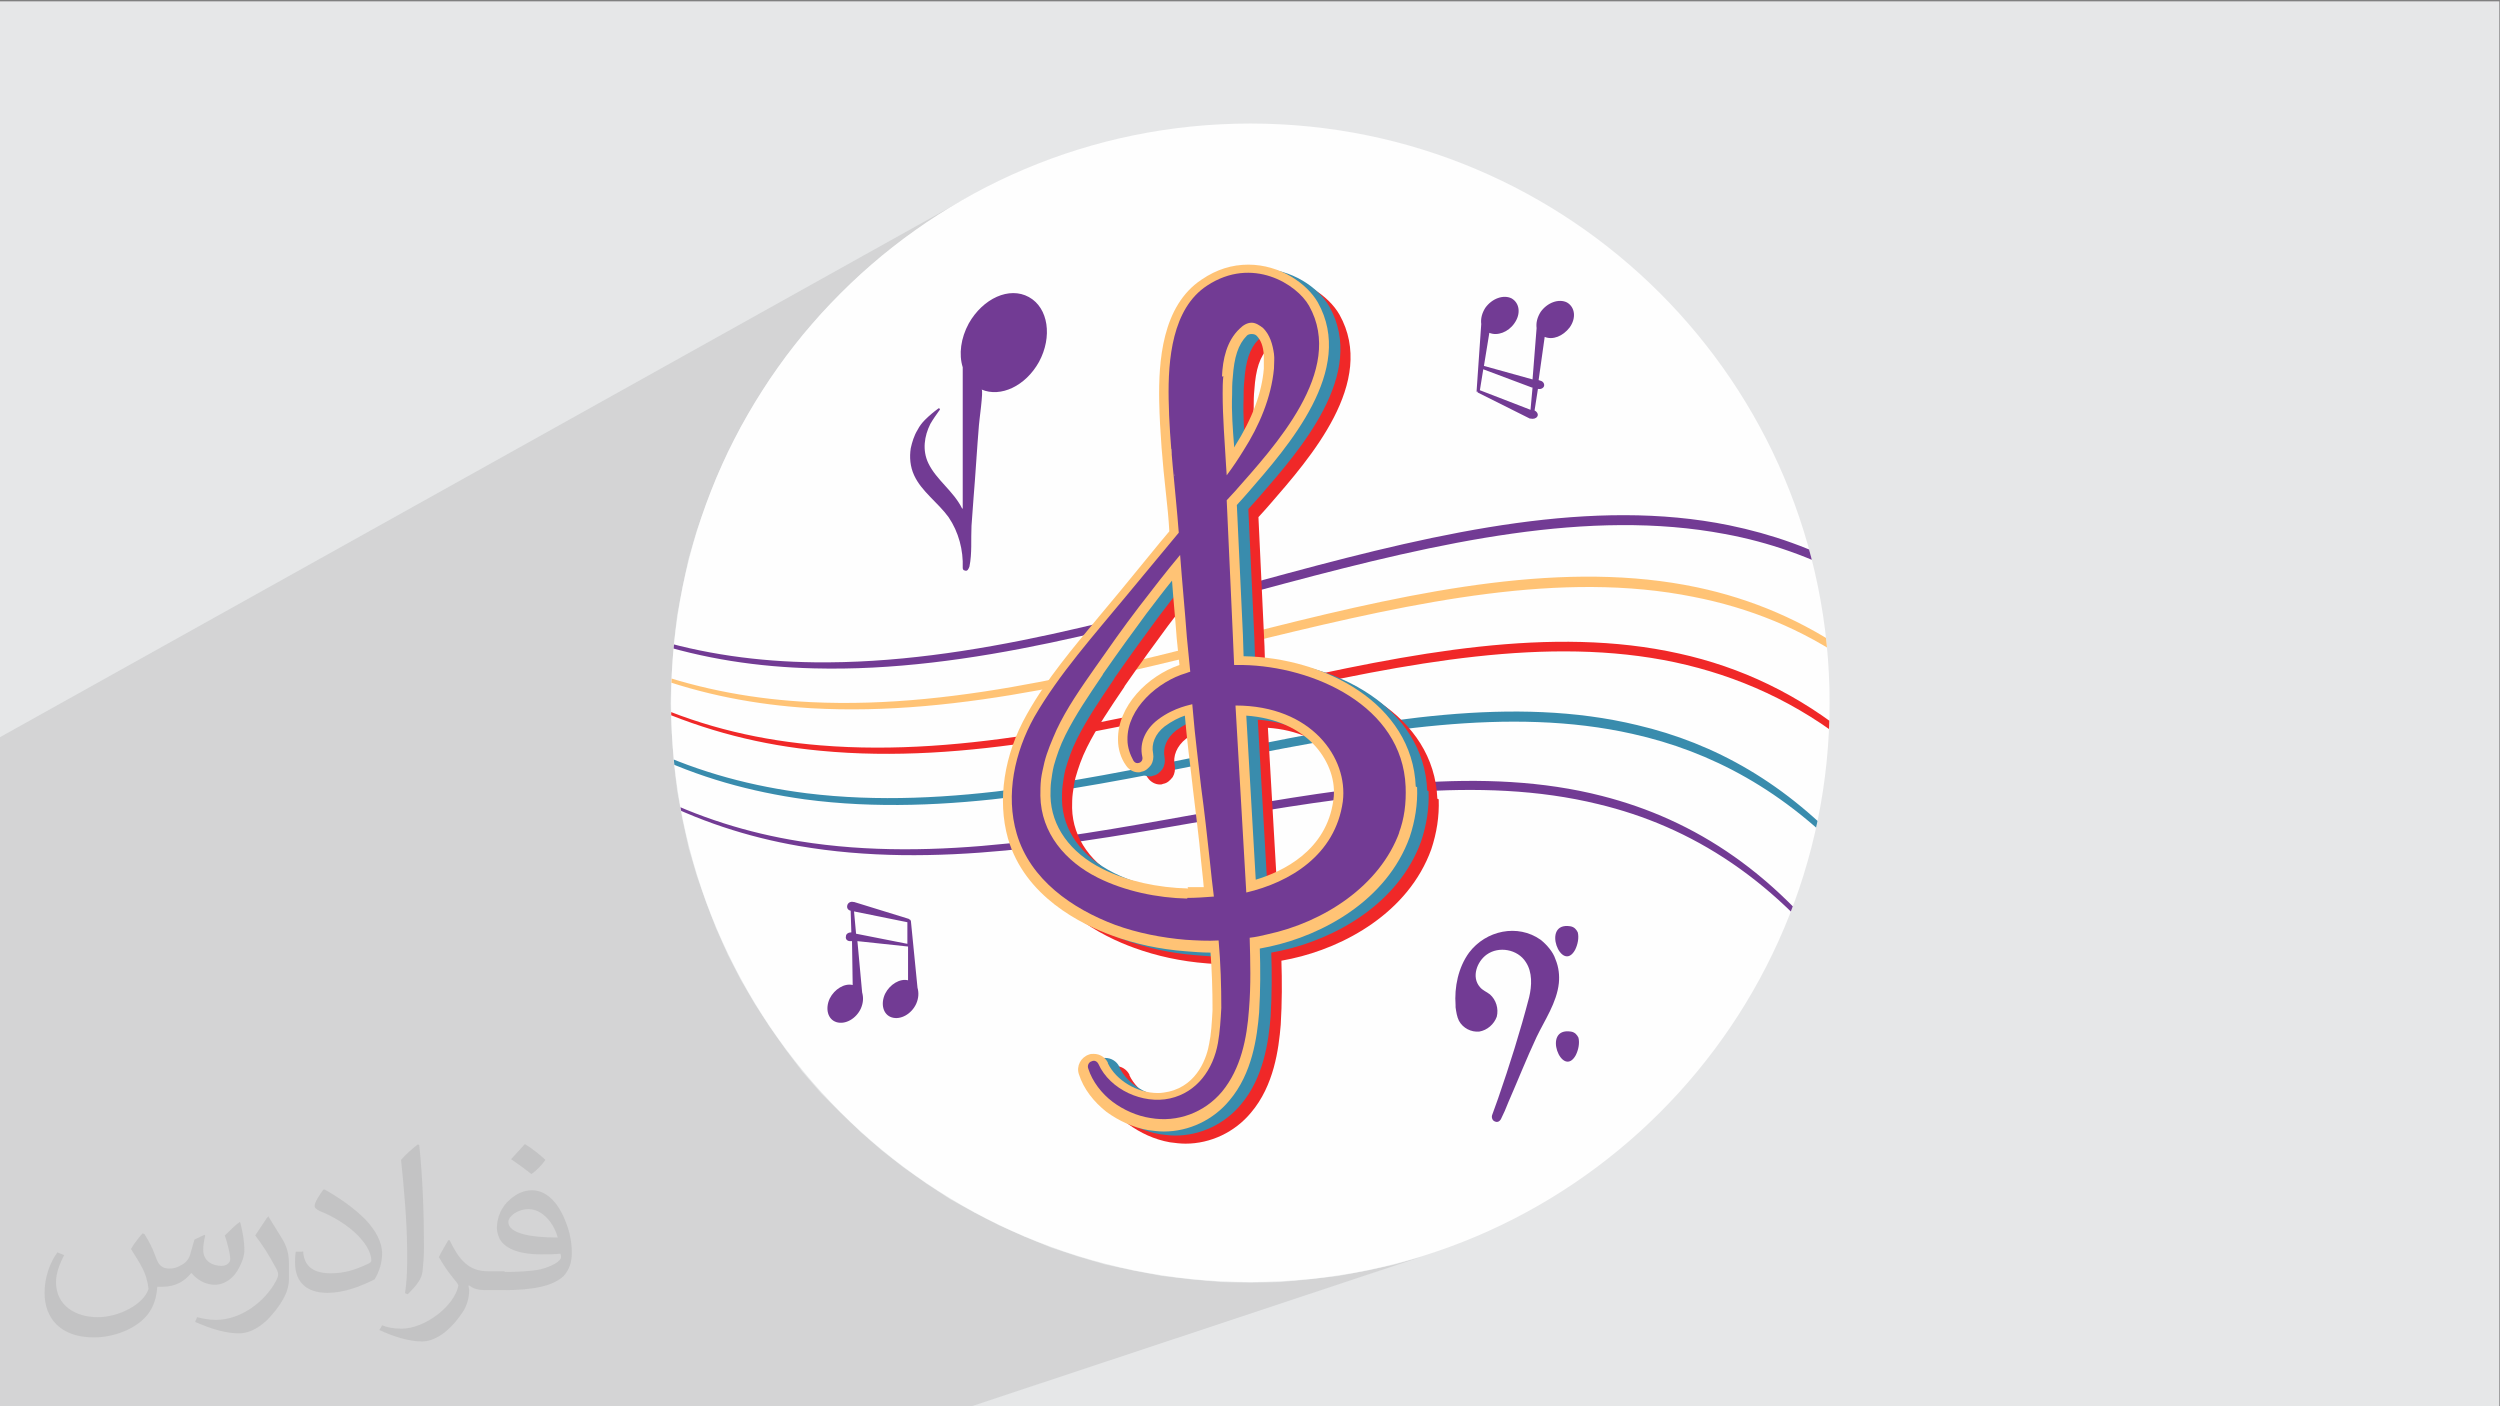 <?xml version="1.0" encoding="UTF-8"?>
<!DOCTYPE svg PUBLIC "-//W3C//DTD SVG 1.1//EN" "http://www.w3.org/Graphics/SVG/1.1/DTD/svg11.dtd">
<!-- Creator: CorelDRAW 2017 -->
<svg xmlns="http://www.w3.org/2000/svg" xml:space="preserve" width="3.703in" height="2.083in" version="1.1" style="shape-rendering:geometricPrecision; text-rendering:geometricPrecision; image-rendering:optimizeQuality; fill-rule:evenodd; clip-rule:evenodd"
viewBox="0 0 3703 2083"
 xmlns:xlink="http://www.w3.org/1999/xlink"
 xmlns:xodm="http://www.corel.com/coreldraw/odm/2003">
 <rect x="0" y="0" width="3703" height="2083" fill="#808080" stroke="none"/>
 <defs>
  <style type="text/css">
   <![CDATA[
    .fil9 {fill:none}
    .fil3 {fill:#FEFEFE}
    .fil0 {fill:#E6E7E8}
    .fil5 {fill:#398CAD;fill-rule:nonzero}
    .fil4 {fill:#723B94;fill-rule:nonzero}
    .fil8 {fill:#ECC28D;fill-rule:nonzero}
    .fil7 {fill:#F02828;fill-rule:nonzero}
    .fil6 {fill:#FFC375;fill-rule:nonzero}
    .fil1 {fill:#373435;fill-opacity:0.102}
    .fil2 {fill:#373435;fill-opacity:0.102}
   ]]>
  </style>
   <clipPath id="id0">
    <path d="M1852 183c474,0 858,384 858,858 0,474 -384,858 -858,858 -474,0 -858,-384 -858,-858 0,-474 384,-858 858,-858z"/>
   </clipPath>
 </defs>
 <g id="Layer_x0020_1">
  <polygon class="fil0" points="-2,2 3702,2 3702,2085 -2,2085 "/>
  <polygon class="fil1" points="1433,2085 -2,2085 -2,1093 1443,287 1407,308 1372,330 1338,354 1306,379 1275,406 1245,435 1216,465 1189,496 1164,528 1140,562 1118,597 1097,633 1078,670 1061,708 1046,747 1032,786 1020,827 1011,869 1003,911 998,954 995,998 993,1042 995,1086 998,1129 1003,1172 1011,1215 1020,1256 1032,1297 1046,1337 1061,1376 1078,1414 1097,1451 1118,1487 1140,1521 1164,1555 1189,1588 1216,1619 1245,1648 1275,1677 1306,1704 1338,1729 1372,1753 1407,1776 1443,1796 1480,1815 1518,1832 1557,1848 1596,1861 1637,1873 1679,1882 1721,1890 1764,1895 1808,1899 1852,1900 1896,1899 1939,1895 1982,1890 2025,1882 2066,1873 2107,1861 "/>
  <path class="fil2" d="M214 1828c7,11 12,21 16,32 3,7 5,19 21,19 5,0 11,-1 17,-5 7,-3 12,-9 14,-17l6 -21 15 -7 1 1c-2,8 -3,16 -3,21 0,18 15,24 27,24 7,0 13,-4 13,-10 0,-8 -4,-23 -8,-35 7,-7 14,-14 22,-20l1 1c4,15 6,30 6,40 0,10 -4,20 -8,27 -7,14 -20,25 -36,25 -12,0 -25,-6 -34,-17l-1 0c-9,11 -22,20 -43,20l-7 0c-1,14 -4,24 -9,33 -13,25 -50,42 -85,42 -49,0 -73,-28 -73,-66 0,-23 8,-45 19,-60l10 4c-7,14 -12,27 -12,40 0,35 29,52 62,52 31,0 68,-19 75,-42 -3,-25 -12,-36 -26,-59 4,-7 10,-15 17,-23l1 0 0 0 0 0 0 0 2 1 0 0 0 0 0 0 0 0 0 0 0 0 0 0 0 0 0 0 0 0 0 0 0 0zm564 -133c10,6 20,14 30,23 -6,8 -12,15 -21,21 -10,-8 -20,-15 -30,-22 7,-8 14,-15 20,-22l0 0 0 0 0 0 1 0 0 0 0 0zm5 96c-17,0 -30,11 -30,19 0,17 33,23 73,23 -5,-20 -22,-42 -43,-42l0 0zm-37 93c22,0 41,-1 55,-4 16,-4 30,-12 30,-18 0,-2 0,-3 -1,-5 -9,1 -19,1 -29,1 -29,0 -52,-7 -61,-23 -2,-5 -4,-10 -4,-16 0,-16 7,-32 19,-42 10,-9 21,-14 33,-14 20,0 37,16 48,42 6,14 11,30 11,51 0,14 -4,25 -12,34 -16,15 -45,21 -90,21l-20 0 0 0 -5 0c-11,0 -19,-2 -25,-7l-1 0c0,3 1,5 1,7 0,10 -3,23 -10,33 -20,30 -42,43 -60,43 -19,0 -42,-7 -63,-17l4 -7c7,3 16,5 29,5 34,0 78,-33 84,-64 -1,-3 -4,-6 -7,-10 -10,-12 -16,-22 -22,-32 5,-10 10,-18 14,-25l2 0c14,29 28,46 57,46l5 0 0 0 21 0 0 0 0 0 0 0 -3 1 0 0 0 0zm-146 31c2,-14 3,-29 3,-43l0 -21c0,-39 -5,-96 -9,-133 7,-8 17,-17 25,-23l2 1c5,47 7,101 7,151 0,13 -1,26 -2,35 -1,12 -8,21 -22,35l-3 -1 0 0 0 0 0 0 -1 -1 0 0 0 0zm-151 -62c1,18 10,33 41,33 20,0 36,-5 55,-14 3,-1 5,-3 5,-5 0,-12 -9,-27 -24,-41 -14,-13 -34,-25 -52,-32 -6,-3 -8,-5 -8,-8 0,-5 7,-16 13,-24l2 0c20,11 43,27 60,44 15,16 25,33 25,51 0,13 -4,26 -11,38 -22,11 -46,20 -70,20 -29,0 -48,-14 -48,-45 0,-3 0,-9 1,-16l10 0 0 0 0 0 0 0 1 -1 0 0 0 0 0 0zm-52 -52l18 29c7,11 13,22 13,41l0 24c0,19 -12,39 -32,60 -15,14 -29,20 -42,20 -19,0 -40,-6 -65,-17l3 -7c8,2 17,4 28,4 36,0 72,-26 89,-58 2,-4 3,-7 3,-9 0,-4 -2,-8 -4,-11 -9,-17 -19,-33 -30,-47 6,-9 12,-18 18,-27l1 0 0 -2 0 0 0 0 0 0z"/>
  <path class="fil3" d="M1852 183c474,0 858,384 858,858 0,474 -384,858 -858,858 -474,0 -858,-384 -858,-858 0,-474 384,-858 858,-858z"/>
  <g style="clip-path:url(#id0)">
   <g id="_2291741314976">
    <g>
     <g>
      <g>
       <path id="1" class="fil4" d="M961 944c80,25 163,36 245,37 232,3 471,-70 702,-132 230,-62 452,-112 653,-71 63,13 124,34 183,67l0 13c-61,-33 -124,-55 -189,-67 -201,-38 -422,12 -651,73 -229,61 -467,132 -698,126 -83,-2 -164,-14 -244,-40l0 -6z"/>
      </g>
     </g>
     <g>
      <g>
       <path class="fil5" d="M961 1109c77,36 155,56 234,66 211,26 428,-24 637,-66 210,-43 411,-79 593,-35 115,27 221,86 317,192l0 10c-99,-105 -207,-163 -324,-189 -182,-41 -383,-5 -592,36 -208,41 -424,89 -634,61 -79,-11 -157,-32 -233,-69l0 -5z"/>
      </g>
     </g>
     <g>
      <g>
       <path class="fil4" d="M961 1174c73,37 148,60 223,72 204,33 414,-9 616,-45 203,-36 398,-67 573,-22 137,35 262,115 370,269l0 7c-111,-152 -238,-231 -376,-264 -176,-43 -370,-12 -572,23 -201,35 -410,74 -612,39 -75,-13 -150,-37 -222,-75l0 -5z"/>
      </g>
     </g>
     <g>
      <g>
       <path class="fil6" d="M961 994c79,28 159,42 240,46 225,11 457,-55 680,-110 223,-56 439,-101 633,-60 80,17 157,49 229,100l0 13c-74,-52 -153,-83 -235,-99 -194,-39 -409,7 -631,61 -222,54 -452,117 -676,104 -81,-5 -161,-20 -239,-49l0 -6z"/>
      </g>
     </g>
     <g>
      <g>
       <path class="fil7" d="M961 1041c83,37 168,56 254,63 218,18 442,-39 659,-88 216,-49 425,-90 613,-48 91,20 177,60 257,126l0 12c-82,-66 -170,-105 -263,-125 -188,-40 -396,1 -611,49 -215,48 -438,103 -655,82 -86,-8 -170,-29 -253,-66l0 -5z"/>
      </g>
     </g>
    </g>
    <path class="fil4" d="M2188 579c0,1 0,2 2,3l76 38c0,0 0,0 1,0 4,1 8,0 10,-3 2,-3 0,-7 -4,-9l0 0 5 -32c0,0 0,0 0,0 4,1 8,-1 9,-4 1,-3 -1,-7 -5,-8l-3 -1 9 -64c12,5 27,-1 37,-14 10,-14 8,-30 -4,-37 -12,-6 -29,0 -39,14 -5,8 -7,16 -6,24l-6 76 -72 -20 8 -49c12,5 28,-1 37,-14 10,-14 8,-30 -4,-37 -12,-6 -29,0 -39,14 -5,8 -7,16 -6,24l-7 101zm82 -5l0 0 -3 33 -75 -29 5 -31 72 27z"/>
    <path class="fil4" d="M1348 1364c0,-1 0,-2 -2,-3l-81 -25c0,0 0,0 -1,0 -4,-1 -8,1 -9,5 -1,4 1,7 5,8l0 0 1 32c0,0 0,0 0,0 -4,0 -8,2 -8,6 -1,4 2,7 6,7l3 0 1 65c-12,-3 -27,6 -34,20 -7,15 -3,31 10,35 13,4 29,-5 36,-20 4,-9 4,-17 2,-24l-7 -76 75 8 0 50c-12,-3 -27,6 -34,20 -7,15 -3,31 10,35 13,4 29,-5 36,-20 4,-9 4,-17 2,-24l-10 -101zm-80 19l0 0 -3 -33 79 16 0 32 -76 -15z"/>
    <g>
     <path class="fil4" d="M1349 664c-2,13 -1,27 5,40 11,24 35,40 51,62 15,22 22,49 21,75 0,2 1,4 3,4 4,2 6,-3 7,-6 4,-20 2,-40 3,-60 1,-14 2,-27 3,-41 3,-36 5,-72 8,-108 0,-4 7,-52 4,-53 28,12 65,-5 85,-41 20,-37 14,-80 -15,-96 -29,-16 -68,2 -89,39 -12,22 -15,46 -9,65 0,0 0,0 0,0l0 210c0,0 0,-1 -1,-1 -13,-26 -38,-42 -50,-67 -9,-19 -6,-40 3,-58 4,-7 9,-14 14,-21 1,-1 -1,-3 -2,-2 -7,5 -14,11 -20,17 -4,4 -8,9 -11,15 -5,8 -8,18 -10,27z"/>
    </g>
    <g>
     <path class="fil4" d="M2156 1489c-2,-27 4,-56 20,-78 25,-33 72,-43 106,-19 5,4 9,8 13,13 4,5 7,10 9,16 5,12 6,24 5,35 -3,29 -21,55 -33,80 -15,32 -28,65 -42,97 -3,8 -7,17 -11,25 -2,3 -5,5 -9,3 -3,-1 -5,-5 -4,-9l0 0c3,-8 6,-17 9,-25 17,-49 33,-100 46,-150 4,-17 5,-37 -5,-52 -12,-19 -40,-24 -58,-11 -14,10 -23,33 -10,48 4,5 10,7 15,11 9,8 13,21 10,33 -4,11 -14,20 -26,22 -12,1 -24,-5 -30,-16 -3,-6 -4,-13 -5,-20 0,-1 0,-3 0,-4z"/>
     <path class="fil4" d="M2333 1407c4,-8 6,-18 4,-26 -2,-4 -5,-8 -11,-9 0,0 0,0 0,0 -44,-7 -13,71 7,35z"/>
     <path class="fil4" d="M2334 1563c4,-8 6,-18 4,-26 -2,-4 -5,-8 -11,-9 0,0 0,0 0,0 -44,-7 -13,71 7,35z"/>
    </g>
    <path class="fil7" d="M2129 1183c-5,-123 -135,-191 -255,-193l-1 -32c-3,-66 -6,-130 -9,-192 3,-3 17,-19 17,-19 59,-68 159,-181 103,-281 -16,-28 -56,-56 -103,-56 -24,0 -47,7 -69,22 -59,39 -64,122 -63,180 1,46 5,92 10,137 2,18 4,37 5,56 -13,15 -54,66 -74,90 -10,12 -20,24 -30,36 -38,46 -78,93 -107,145 -34,60 -44,127 -28,184 25,86 108,127 155,144 33,12 69,20 108,23 12,1 25,2 37,2 0,0 0,0 0,0 2,25 3,55 3,85 -1,19 -2,36 -5,50 -3,18 -16,61 -60,71 -5,1 -10,2 -16,2 -31,0 -62,-19 -74,-44l0 -1c-4,-8 -12,-13 -21,-13 -2,0 -5,0 -7,1 -12,4 -19,17 -15,29 7,22 22,41 41,56 18,13 39,23 62,27 8,1 15,2 23,2 37,0 73,-17 97,-46 34,-40 41,-94 44,-130 2,-33 2,-66 1,-95 5,-1 10,-2 15,-3 78,-17 173,-68 207,-162 8,-24 12,-49 11,-74zm-122 20l0 0c-10,75 -75,106 -115,118l-14 -243c43,3 79,19 103,46 20,23 30,52 26,79zm-114 -688l0 0c7,7 10,16 11,29 0,5 0,12 0,20 -3,36 -17,74 -43,115 0,1 -1,1 -1,2 0,-1 0,-1 0,-2 -2,-25 -4,-51 -3,-76 0,-8 0,-17 1,-26 2,-30 8,-49 21,-62 3,-3 11,-3 14,0zm-101 819l0 0c-45,-1 -91,-11 -127,-29 -48,-24 -76,-63 -77,-108 0,-7 0,-15 1,-22 1,-7 2,-15 4,-23 4,-14 9,-29 17,-45 15,-30 34,-58 55,-89l1 -2c23,-33 44,-62 64,-89 13,-17 25,-33 38,-49 2,29 5,58 7,86l4 39c-47,16 -92,61 -91,111 0,13 4,27 12,38 4,6 11,10 18,10 2,0 3,0 5,-1 6,-1 10,-5 14,-10 3,-5 4,-11 3,-17 -3,-14 3,-29 17,-40 11,-8 21,-13 30,-16 3,34 7,67 11,100l1 9c4,35 9,71 12,106l3 28 1 11c-6,0 -12,0 -18,0 -2,0 -4,0 -6,0z"/>
    <path class="fil5" d="M2114 1171c-5,-123 -135,-191 -255,-193l-1 -32c-3,-66 -6,-130 -9,-192 3,-3 17,-19 17,-19 59,-68 159,-181 103,-281 -16,-28 -56,-56 -103,-56 -24,0 -47,7 -69,22 -59,39 -64,122 -63,180 1,46 5,92 10,137 2,18 4,37 5,56 -13,15 -54,66 -74,90 -10,12 -20,24 -30,36 -38,46 -78,93 -107,145 -34,60 -44,127 -28,184 25,86 108,127 155,144 33,12 69,20 108,23 12,1 25,2 37,2 0,0 0,0 0,0 2,25 3,55 3,85 -1,19 -2,36 -5,50 -3,18 -16,61 -60,71 -5,1 -10,2 -16,2 -31,0 -62,-19 -74,-44l0 -1c-4,-8 -12,-13 -21,-13 -2,0 -5,0 -7,1 -12,4 -19,17 -15,29 7,22 22,41 41,56 18,13 39,23 62,27 8,1 15,2 23,2 37,0 73,-17 97,-46 34,-40 41,-94 44,-130 2,-33 2,-66 1,-95 5,-1 10,-2 15,-3 78,-17 173,-68 207,-162 8,-24 12,-49 11,-74zm-122 20l0 0c-10,75 -75,106 -115,118l-14 -243c43,3 79,19 103,46 20,23 30,52 26,79zm-114 -688l0 0c7,7 10,16 11,29 0,5 0,12 0,20 -3,36 -17,74 -43,115 0,1 -1,1 -1,2 0,-1 0,-1 0,-2 -2,-25 -4,-51 -3,-76 0,-8 0,-17 1,-26 2,-30 8,-49 21,-62 3,-3 11,-3 14,0zm-101 819l0 0c-45,-1 -91,-11 -127,-29 -48,-24 -76,-63 -77,-108 0,-7 0,-15 1,-22 1,-7 2,-15 4,-23 4,-14 9,-29 17,-45 15,-30 34,-58 55,-89l1 -2c23,-33 44,-62 64,-89 13,-17 25,-33 38,-49 2,29 5,58 7,86l4 39c-47,16 -92,61 -91,111 0,13 4,27 12,38 4,6 11,10 18,10 2,0 3,0 5,-1 6,-1 10,-5 14,-10 3,-5 4,-11 3,-17 -3,-14 3,-29 17,-40 11,-8 21,-13 30,-16 3,34 7,67 11,100l1 9c4,35 9,71 12,106l3 28 1 11c-6,0 -12,0 -18,0 -2,0 -4,0 -6,0z"/>
    <path class="fil6" d="M2097 1165c-5,-123 -135,-191 -255,-193l-1 -32c-3,-66 -6,-130 -9,-192 3,-3 17,-19 17,-19 59,-68 159,-181 103,-281 -16,-28 -56,-56 -103,-56 -24,0 -47,7 -69,22 -59,39 -64,122 -63,180 1,46 5,92 10,137 2,18 4,37 5,56 -13,15 -54,66 -74,90 -10,12 -20,24 -30,36 -38,46 -78,93 -107,145 -34,60 -44,127 -28,184 25,86 108,127 155,144 33,12 69,20 108,23 12,1 25,2 37,2 0,0 0,0 0,0 2,25 3,55 3,85 -1,19 -2,36 -5,50 -3,18 -16,61 -60,71 -5,1 -10,2 -16,2 -31,0 -62,-19 -74,-44l0 -1c-4,-8 -12,-13 -21,-13 -2,0 -5,0 -7,1 -12,4 -19,17 -15,29 7,22 22,41 41,56 18,13 39,23 62,27 8,1 15,2 23,2 37,0 73,-17 97,-46 34,-40 41,-94 44,-130 2,-33 2,-66 1,-95 5,-1 10,-2 15,-3 78,-17 173,-68 207,-162 8,-24 12,-49 11,-74zm-122 20l0 0c-10,75 -75,106 -115,118l-14 -243c43,3 79,19 103,46 20,23 30,52 26,79zm-114 -688l0 0c7,7 10,16 11,29 0,5 0,12 0,20 -3,36 -17,74 -43,115 0,1 -1,1 -1,2 0,-1 0,-1 0,-2 -2,-25 -4,-51 -3,-76 0,-8 0,-17 1,-26 2,-30 8,-49 21,-62 3,-3 11,-3 14,0zm-101 819l0 0c-45,-1 -91,-11 -127,-29 -48,-24 -76,-63 -77,-108 0,-7 0,-15 1,-22 1,-7 2,-15 4,-23 4,-14 9,-29 17,-45 15,-30 34,-58 55,-89l1 -2c23,-33 44,-62 64,-89 13,-17 25,-33 38,-49 2,29 5,58 7,86l4 39c-47,16 -92,61 -91,111 0,13 4,27 12,38 4,6 11,10 18,10 2,0 3,0 5,-1 6,-1 10,-5 14,-10 3,-5 4,-11 3,-17 -3,-14 3,-29 17,-40 11,-8 21,-13 30,-16 3,34 7,67 11,100l1 9c4,35 9,71 12,106l3 28 1 11c-6,0 -12,0 -18,0 -2,0 -4,0 -6,0z"/>
    <g>
     <path class="fil4" d="M2072 1234c8,-21 11,-44 10,-69 -5,-120 -137,-178 -241,-180 -4,0 -9,0 -13,0l-2 -46c-3,-66 -6,-132 -9,-198 4,-4 8,-9 12,-13 58,-66 164,-179 110,-275 -18,-32 -84,-74 -151,-30 -52,34 -58,110 -57,168 1,66 10,132 15,198 0,0 -54,65 -78,94 -47,57 -99,115 -136,179 -29,52 -43,115 -26,173 20,68 82,111 146,135 33,12 69,19 104,22 16,1 33,2 49,1 3,34 4,67 4,100 -1,18 -2,35 -5,52 -7,39 -31,73 -71,82 -40,9 -89,-13 -106,-51l0 0c-2,-4 -6,-6 -10,-4 -4,1 -7,6 -5,11 6,19 20,37 36,49 16,12 36,21 56,24 40,7 80,-8 106,-39 28,-34 37,-79 40,-122 3,-36 2,-71 1,-106 9,-1 18,-3 26,-5 84,-18 167,-72 196,-152zm-262 -676l0 0c1,-26 7,-53 26,-71 5,-5 11,-9 18,-9 6,0 12,4 17,8 10,10 14,24 16,38 1,7 0,14 0,22 -4,43 -22,85 -45,121 -8,13 -16,25 -25,37l-1 -15c-2,-35 -5,-71 -5,-106 0,-8 0,-17 1,-26zm-51 773l0 0c-45,-1 -93,-11 -133,-31 -48,-24 -84,-66 -85,-121 0,-8 0,-16 1,-25 1,-8 3,-16 5,-25 4,-16 11,-32 18,-48 15,-32 36,-62 57,-92 21,-30 42,-60 65,-90 20,-26 40,-52 61,-77 3,41 7,81 10,122l5 51c0,0 -4,1 -6,2 -41,12 -88,52 -87,99 0,11 4,22 9,31 2,3 5,4 8,3 4,-1 6,-5 5,-9 0,0 0,0 0,0 -5,-22 6,-42 23,-55 25,-19 50,-22 51,-23l1 11c3,37 8,74 12,111 5,37 9,73 13,110l3 28 3 25c-13,1 -27,2 -40,2zm87 -9l0 0 -16 -277c113,0 167,78 159,142 -11,80 -79,120 -143,135z"/>
    </g>
    <g>
     <path class="fil8" d="M1738 695c0,0 0,-1 0,-1 0,0 0,1 0,1z"/>
     <path class="fil8" d="M1740 716c0,0 0,0 0,0 0,1 0,1 0,1 0,0 0,0 0,0 0,0 0,0 0,-1 0,0 0,0 0,0 0,0 0,0 0,0 0,0 0,-1 0,-1 0,0 0,0 0,1 0,0 0,0 0,0 0,0 0,0 0,0z"/>
     <path class="fil8" d="M1739 703c0,0 0,0 0,0 0,0 0,0 0,0z"/>
     <path class="fil8" d="M1738 696c0,0 0,-1 0,-1l0 1z"/>
     <path class="fil8" d="M1740 712c0,0 0,0 0,0l0 0z"/>
     <path class="fil8" d="M1737 693c0,0 0,0 0,0l0 0z"/>
     <path class="fil8" d="M1739 704c0,-1 0,-1 0,-2 0,-1 0,-2 0,-2 0,0 0,0 0,0 0,0 0,0 0,-1 0,0 0,-1 0,-1 0,0 0,0 0,0 0,0 0,-1 0,0 0,0 0,0 0,0 0,0 0,1 0,1 0,0 0,0 0,0 0,0 0,1 0,1 0,0 0,0 0,0 0,1 0,1 0,2 0,0 0,-1 0,-1 0,0 0,3 1,4 0,2 0,3 0,5 0,0 0,-2 0,-3 0,0 0,1 0,1 0,0 0,-1 0,-1 0,0 0,0 0,0 0,-1 0,-1 0,-2 0,0 0,0 0,0 0,-2 0,-4 0,-4 0,1 0,2 0,3z"/>
     <path class="fil8" d="M1732 652c0,-1 0,-1 0,-2 0,0 0,0 0,1l0 -1c0,0 0,0 0,0 0,0 0,0 0,0 0,0 0,0 0,0 0,0 0,0 0,-1 0,0 0,0 0,0 0,0 0,-1 0,-1 0,0 0,0 0,1 0,0 0,1 0,2 0,0 0,0 0,1 0,0 0,1 0,1 0,0 0,0 0,0zm0 -1l0 0c0,0 0,0 0,0 0,0 0,0 0,0 0,0 0,0 0,0z"/>
     <path class="fil8" d="M1724 592c0,0 0,0 0,1 0,-1 0,-1 0,-1z"/>
     <path class="fil8" d="M1727 614c0,0 0,-1 0,-2 0,0 0,1 0,2z"/>
     <path class="fil8" d="M1726 610c0,0 0,0 0,1 0,0 0,0 0,-1z"/>
     <path class="fil8" d="M1726 615c0,1 0,1 1,2 0,-2 0,-3 -1,-2z"/>
     <path class="fil8" d="M1725 604c0,0 0,0 0,0 0,0 0,-1 0,-1 0,0 0,0 0,0 0,0 0,0 0,0 0,-2 -1,-4 0,-2 0,1 0,3 1,4 0,0 0,1 0,1 0,1 0,2 0,3 0,0 0,-2 0,-3 0,0 0,0 0,0 0,0 0,-1 0,-2z"/>
     <path class="fil8" d="M1729 631c0,1 0,-1 0,-1 0,0 0,1 0,1z"/>
     <path class="fil8" d="M1730 642c0,0 0,-2 0,-3 0,0 0,0 0,0 0,0 0,0 0,-1 0,-2 0,-2 0,-2 0,0 0,0 0,0 0,0 0,0 0,0 0,0 0,0 0,0 0,0 0,0 0,1 0,0 0,0 0,0 0,0 0,1 0,1 0,0 0,1 0,1 0,0 0,0 0,0 0,1 0,2 0,3z"/>
     <path class="fil8" d="M1732 655c0,0 0,0 0,0 0,0 0,0 0,0z"/>
     <path class="fil8" d="M1728 631c0,0 0,-1 0,-1 0,1 0,1 0,1 0,0 0,-1 0,-1 0,0 0,-1 0,-1 -1,-3 -1,1 -1,3z"/>
     <path class="fil8" d="M1728 623c0,0 0,0 0,0 0,-3 0,-2 0,0z"/>
     <path class="fil8" d="M1731 646c0,0 0,1 0,1 0,0 0,0 0,0 0,0 0,0 0,0 0,0 0,-1 0,-1 0,0 0,0 0,0 0,0 0,-1 0,-1 0,0 0,0 0,0 0,0 0,0 0,0 0,0 0,0 0,0 0,0 0,0 0,0 0,0 0,0 0,0 0,0 0,0 0,1 0,0 0,0 0,0z"/>
     <path class="fil8" d="M1734 665c0,1 0,2 0,3 0,0 0,0 0,0 0,0 0,0 0,0 0,2 0,3 1,5 0,0 0,0 0,-1 0,0 0,1 0,1 0,0 0,-1 0,-2 0,0 0,0 0,0 0,-1 0,-3 0,-3 0,-1 0,-2 0,-3z"/>
     <path class="fil8" d="M1731 648c0,0 0,-1 0,-2 0,1 0,1 0,2z"/>
     <path class="fil8" d="M1731 643c0,0 0,0 0,0 0,0 0,0 0,0z"/>
     <path class="fil8" d="M1729 633c0,0 0,0 0,-1 0,0 0,0 0,1z"/>
     <path class="fil8" d="M1735 674c0,-1 0,-1 0,-2 0,1 0,1 0,2z"/>
     <path class="fil8" d="M1737 690c0,0 0,0 0,0 0,0 0,1 0,1 0,0 0,0 0,0 0,-1 0,-1 0,-1z"/>
     <path class="fil8" d="M1737 691c0,0 0,0 0,0 0,0 0,0 0,0z"/>
     <path class="fil8" d="M1740 711c0,0 0,-1 0,-1 0,0 0,0 0,0 0,0 0,0 0,-1 0,0 0,0 0,1 0,0 0,1 0,1z"/>
     <path class="fil8" d="M1732 654c0,0 0,1 0,0 0,-1 0,-1 0,0z"/>
     <path class="fil8" d="M1733 663c0,0 0,0 0,0 0,0 0,-1 0,-1 0,0 0,1 0,1 0,0 0,0 0,0 0,1 0,2 0,1 0,0 0,0 0,0 0,0 0,0 0,0 0,0 0,-1 0,-1 0,0 0,0 0,0z"/>
     <path class="fil8" d="M1736 684c0,0 0,0 0,0 0,0 0,-1 0,0z"/>
    </g>
   </g>
  </g>
  <path class="fil9" d="M1852 183c474,0 858,384 858,858 0,474 -384,858 -858,858 -474,0 -858,-384 -858,-858 0,-474 384,-858 858,-858z"/>
 </g>
</svg>
